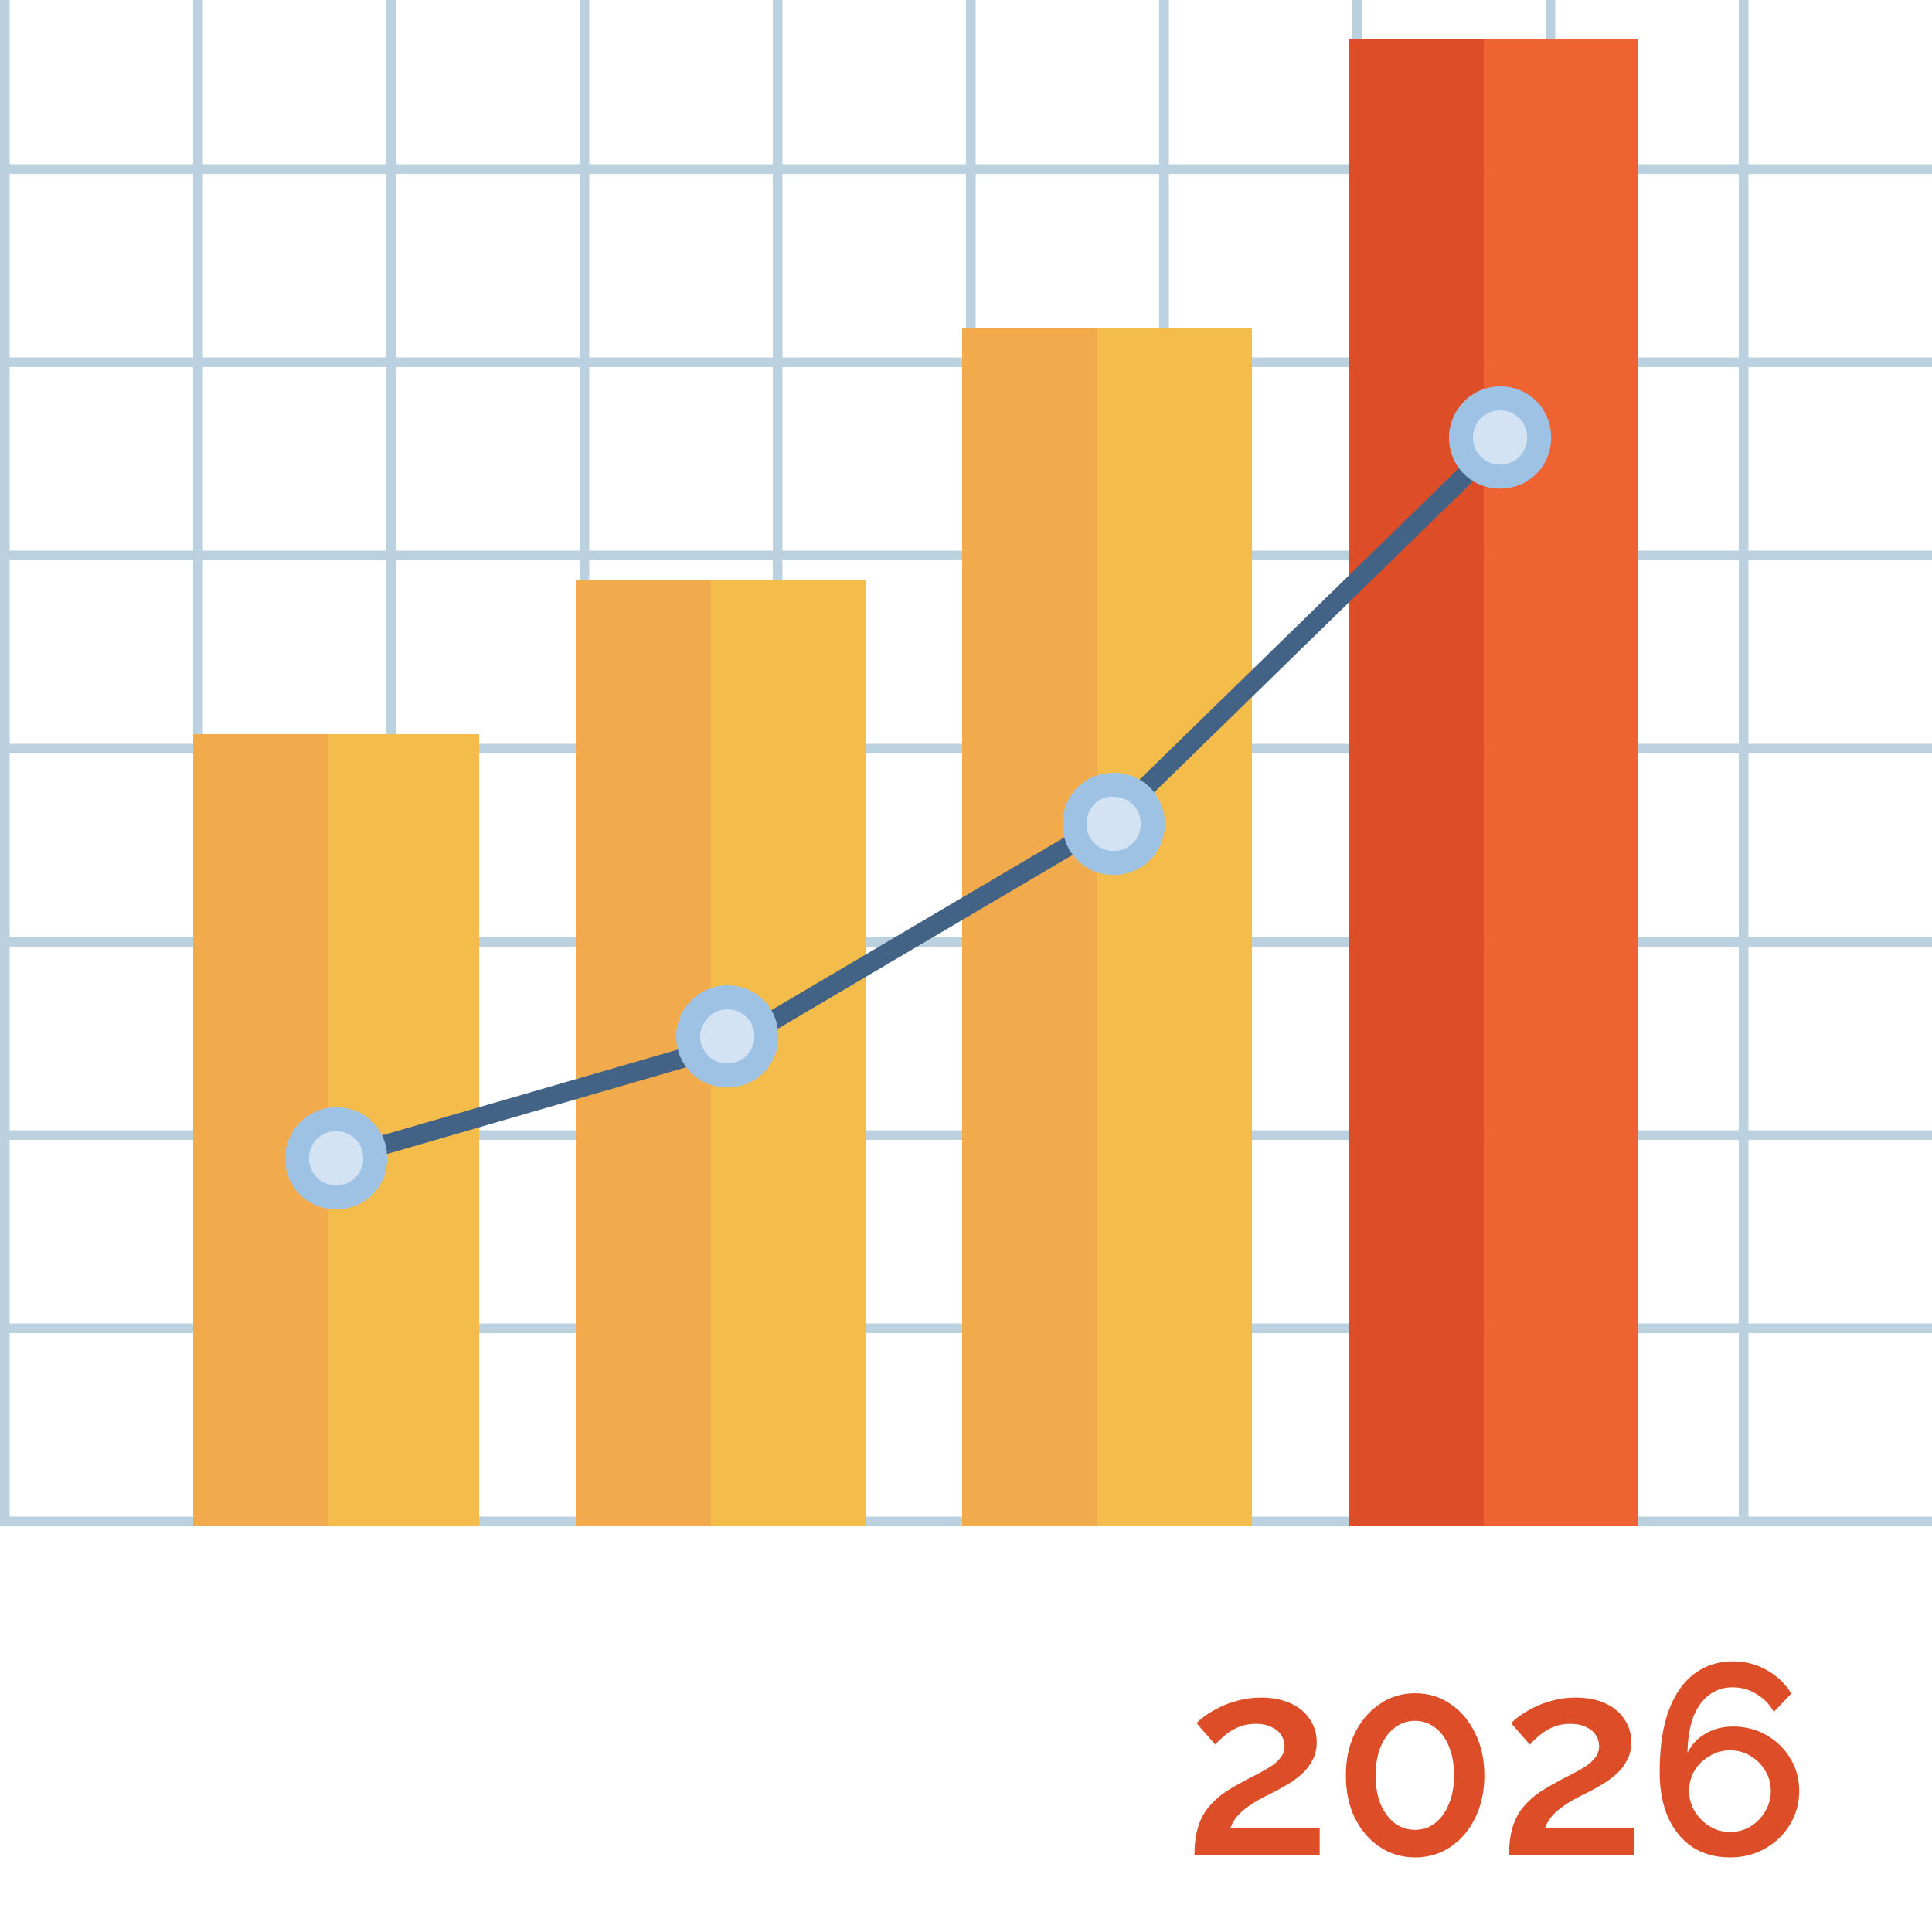<svg width="100" height="100" viewBox="0 0 100 100" fill="none" xmlns="http://www.w3.org/2000/svg">
<g clip-path="url(#clip0_1762_5721)">
<line y1="78.75" x2="100" y2="78.75" stroke="#BCD1DF" stroke-width="0.5"/>
<line y1="68.75" x2="100" y2="68.75" stroke="#BCD1DF" stroke-width="0.5"/>
<line y1="58.75" x2="100" y2="58.75" stroke="#BCD1DF" stroke-width="0.5"/>
<line y1="48.75" x2="100" y2="48.75" stroke="#BCD1DF" stroke-width="0.5"/>
<line y1="38.75" x2="100" y2="38.75" stroke="#BCD1DF" stroke-width="0.5"/>
<line y1="28.75" x2="100" y2="28.75" stroke="#BCD1DF" stroke-width="0.5"/>
<line y1="18.75" x2="100" y2="18.75" stroke="#BCD1DF" stroke-width="0.5"/>
<line y1="8.75" x2="100" y2="8.75" stroke="#BCD1DF" stroke-width="0.5"/>
<line x1="0.25" y1="1.09278e-08" x2="0.25" y2="79" stroke="#BCD1DF" stroke-width="0.5"/>
<line x1="10.25" y1="1.09278e-08" x2="10.25" y2="79" stroke="#BCD1DF" stroke-width="0.5"/>
<line x1="20.25" y1="1.09278e-08" x2="20.25" y2="79" stroke="#BCD1DF" stroke-width="0.5"/>
<line x1="30.25" y1="1.09278e-08" x2="30.25" y2="79" stroke="#BCD1DF" stroke-width="0.5"/>
<line x1="40.25" y1="1.09278e-08" x2="40.25" y2="79" stroke="#BCD1DF" stroke-width="0.5"/>
<line x1="50.25" y1="1.09278e-08" x2="50.25" y2="79" stroke="#BCD1DF" stroke-width="0.5"/>
<line x1="60.25" y1="1.09278e-08" x2="60.25" y2="79" stroke="#BCD1DF" stroke-width="0.5"/>
<line x1="70.25" y1="1.09278e-08" x2="70.25" y2="79" stroke="#BCD1DF" stroke-width="0.5"/>
<line x1="80.25" y1="1.09278e-08" x2="80.25" y2="79" stroke="#BCD1DF" stroke-width="0.5"/>
<line x1="90.25" y1="1.09278e-08" x2="90.25" y2="79" stroke="#BCD1DF" stroke-width="0.5"/>
<path d="M76.801 79L84.801 79L84.801 2L76.801 2L76.801 79Z" fill="#EF6333"/>
<path d="M69.801 79L76.801 79L76.801 2L69.801 2L69.801 79Z" fill="#DD4E28"/>
<path d="M56.801 79L64.801 79L64.801 17L56.801 17L56.801 79Z" fill="#F4BC4A"/>
<path d="M49.801 79L56.801 79L56.801 17L49.801 17L49.801 79Z" fill="#F2AB4C"/>
<path d="M36.801 78.993L44.801 78.993L44.801 30L36.801 30L36.801 78.993Z" fill="#F4BC4A"/>
<path d="M29.801 78.993L36.801 78.993L36.801 30L29.801 30L29.801 78.993Z" fill="#F2AB4C"/>
<path d="M16.801 78.98L24.801 78.98L24.801 38L16.801 38L16.801 78.98Z" fill="#F4BC4A"/>
<path d="M10 78.98L17 78.98L17 38L10 38L10 78.98Z" fill="#F2AB4C"/>
<path d="M17.481 59.952L38 54L57.5 42.5L78 22.5" stroke="#436386" stroke-miterlimit="10"/>
<path d="M75 22.644C75 24.131 76.157 25.288 77.644 25.288C79.131 25.288 80.288 24.131 80.288 22.644C80.288 21.157 79.131 20 77.644 20C76.157 20 75 21.239 75 22.644Z" fill="#9DC2E4"/>
<path d="M76.239 22.644C76.239 23.47 76.9 24.049 77.644 24.049C78.47 24.049 79.048 23.387 79.048 22.644C79.048 21.818 78.387 21.239 77.644 21.239C76.818 21.239 76.239 21.9 76.239 22.644Z" fill="#D3E3F3"/>
<path d="M55 42.644C55 44.131 56.157 45.288 57.644 45.288C59.131 45.288 60.288 44.131 60.288 42.644C60.288 41.157 59.131 40 57.644 40C56.157 40 55 41.157 55 42.644Z" fill="#9DC2E4"/>
<path d="M56.239 42.644C56.239 43.47 56.9 44.048 57.644 44.048C58.47 44.048 59.048 43.388 59.048 42.644C59.048 41.818 58.387 41.239 57.644 41.239C56.9 41.157 56.239 41.818 56.239 42.644Z" fill="#D3E3F3"/>
<path d="M35 53.644C35 55.131 36.157 56.288 37.644 56.288C39.131 56.288 40.288 55.131 40.288 53.644C40.288 52.157 39.131 51 37.644 51C36.239 51 35 52.157 35 53.644Z" fill="#9DC2E4"/>
<path d="M36.239 53.644C36.239 54.47 36.9 55.048 37.644 55.048C38.47 55.048 39.049 54.387 39.049 53.644C39.049 52.818 38.388 52.239 37.644 52.239C36.9 52.239 36.239 52.9 36.239 53.644Z" fill="#D3E3F3"/>
<path d="M14.755 59.952C14.755 61.439 15.912 62.596 17.399 62.596C18.886 62.596 20.043 61.439 20.043 59.952C20.043 58.465 18.886 57.308 17.399 57.308C15.994 57.308 14.755 58.465 14.755 59.952Z" fill="#9DC2E4"/>
<path d="M15.994 59.952C15.994 60.778 16.655 61.356 17.399 61.356C18.225 61.356 18.803 60.695 18.803 59.952C18.803 59.126 18.142 58.547 17.399 58.547C16.655 58.547 15.994 59.126 15.994 59.952Z" fill="#D3E3F3"/>
<path d="M61.825 96C61.825 95.608 61.857 95.249 61.923 94.922C61.988 94.586 62.1 94.269 62.259 93.97C62.427 93.671 62.655 93.391 62.945 93.13C63.243 92.859 63.621 92.603 64.079 92.36C64.405 92.173 64.713 92.01 65.003 91.87C65.292 91.721 65.549 91.576 65.773 91.436C65.997 91.287 66.169 91.128 66.291 90.96C66.421 90.792 66.487 90.601 66.487 90.386C66.487 90.181 66.431 89.989 66.319 89.812C66.207 89.635 66.039 89.495 65.815 89.392C65.591 89.28 65.32 89.224 65.003 89.224C64.751 89.224 64.517 89.257 64.303 89.322C64.097 89.387 63.906 89.476 63.729 89.588C63.561 89.691 63.407 89.807 63.267 89.938C63.127 90.059 63.005 90.181 62.903 90.302L61.937 89.196C62.03 89.084 62.175 88.958 62.371 88.818C62.576 88.669 62.819 88.524 63.099 88.384C63.388 88.235 63.715 88.113 64.079 88.02C64.443 87.917 64.839 87.866 65.269 87.866C65.875 87.866 66.393 87.969 66.823 88.174C67.252 88.37 67.579 88.645 67.803 89C68.036 89.345 68.153 89.737 68.153 90.176C68.153 90.521 68.083 90.825 67.943 91.086C67.812 91.347 67.639 91.581 67.425 91.786C67.21 91.982 66.981 92.155 66.739 92.304C66.505 92.444 66.286 92.57 66.081 92.682C65.717 92.859 65.399 93.023 65.129 93.172C64.867 93.321 64.643 93.471 64.457 93.62C64.27 93.76 64.116 93.909 63.995 94.068C63.873 94.217 63.771 94.399 63.687 94.614H68.307V96H61.825ZM76.83 91.898C76.83 92.719 76.672 93.452 76.354 94.096C76.046 94.731 75.622 95.23 75.08 95.594C74.548 95.958 73.937 96.14 73.246 96.14C72.565 96.14 71.954 95.958 71.412 95.594C70.871 95.23 70.442 94.731 70.124 94.096C69.816 93.452 69.662 92.719 69.662 91.898C69.662 91.077 69.816 90.349 70.124 89.714C70.442 89.07 70.871 88.566 71.412 88.202C71.954 87.829 72.565 87.642 73.246 87.642C73.937 87.642 74.548 87.829 75.08 88.202C75.622 88.566 76.046 89.07 76.354 89.714C76.672 90.349 76.83 91.077 76.83 91.898ZM75.262 91.898C75.262 91.338 75.178 90.848 75.01 90.428C74.842 89.999 74.604 89.667 74.296 89.434C73.988 89.191 73.638 89.07 73.246 89.07C72.845 89.07 72.49 89.191 72.182 89.434C71.874 89.667 71.632 89.999 71.454 90.428C71.286 90.848 71.202 91.338 71.202 91.898C71.202 92.458 71.286 92.948 71.454 93.368C71.632 93.788 71.874 94.119 72.182 94.362C72.49 94.595 72.845 94.712 73.246 94.712C73.638 94.712 73.984 94.595 74.282 94.362C74.59 94.119 74.828 93.788 74.996 93.368C75.174 92.948 75.262 92.458 75.262 91.898ZM78.108 96C78.108 95.608 78.141 95.249 78.206 94.922C78.271 94.586 78.383 94.269 78.542 93.97C78.71 93.671 78.939 93.391 79.228 93.13C79.526 92.859 79.904 92.603 80.362 92.36C80.689 92.173 80.996 92.01 81.286 91.87C81.575 91.721 81.832 91.576 82.056 91.436C82.28 91.287 82.453 91.128 82.574 90.96C82.704 90.792 82.77 90.601 82.77 90.386C82.77 90.181 82.714 89.989 82.602 89.812C82.49 89.635 82.322 89.495 82.098 89.392C81.874 89.28 81.603 89.224 81.286 89.224C81.034 89.224 80.8 89.257 80.586 89.322C80.38 89.387 80.189 89.476 80.012 89.588C79.844 89.691 79.69 89.807 79.55 89.938C79.41 90.059 79.288 90.181 79.186 90.302L78.22 89.196C78.313 89.084 78.458 88.958 78.654 88.818C78.859 88.669 79.102 88.524 79.382 88.384C79.671 88.235 79.998 88.113 80.362 88.02C80.726 87.917 81.123 87.866 81.552 87.866C82.159 87.866 82.677 87.969 83.106 88.174C83.535 88.37 83.862 88.645 84.086 89C84.319 89.345 84.436 89.737 84.436 90.176C84.436 90.521 84.366 90.825 84.226 91.086C84.095 91.347 83.922 91.581 83.708 91.786C83.493 91.982 83.264 92.155 83.022 92.304C82.788 92.444 82.569 92.57 82.364 92.682C82 92.859 81.683 93.023 81.412 93.172C81.15 93.321 80.927 93.471 80.74 93.62C80.553 93.76 80.399 93.909 80.278 94.068C80.156 94.217 80.054 94.399 79.97 94.614H84.59V96H78.108ZM93.127 92.696C93.127 93.331 92.969 93.909 92.651 94.432C92.343 94.955 91.914 95.37 91.363 95.678C90.822 95.986 90.215 96.14 89.543 96.14C88.815 96.14 88.176 95.967 87.625 95.622C87.084 95.267 86.659 94.759 86.351 94.096C86.053 93.433 85.903 92.645 85.903 91.73C85.903 90.461 86.057 89.401 86.365 88.552C86.683 87.703 87.126 87.063 87.695 86.634C88.265 86.205 88.932 85.99 89.697 85.99C90.332 85.99 90.911 86.139 91.433 86.438C91.965 86.727 92.395 87.133 92.721 87.656L91.811 88.608C91.597 88.216 91.298 87.908 90.915 87.684C90.542 87.451 90.127 87.334 89.669 87.334C89.212 87.334 88.806 87.469 88.451 87.74C88.106 88.001 87.835 88.384 87.639 88.888C87.453 89.392 87.355 90.003 87.345 90.722C87.485 90.442 87.667 90.204 87.891 90.008C88.125 89.803 88.395 89.644 88.703 89.532C89.011 89.42 89.338 89.364 89.683 89.364C90.337 89.364 90.92 89.513 91.433 89.812C91.956 90.111 92.367 90.512 92.665 91.016C92.973 91.511 93.127 92.071 93.127 92.696ZM89.543 94.824C89.926 94.824 90.276 94.731 90.593 94.544C90.92 94.348 91.177 94.087 91.363 93.76C91.559 93.433 91.657 93.079 91.657 92.696C91.657 92.313 91.559 91.963 91.363 91.646C91.177 91.329 90.925 91.077 90.607 90.89C90.29 90.694 89.935 90.596 89.543 90.596C89.17 90.596 88.82 90.694 88.493 90.89C88.167 91.077 87.905 91.329 87.709 91.646C87.523 91.963 87.429 92.313 87.429 92.696C87.429 93.079 87.527 93.433 87.723 93.76C87.919 94.077 88.176 94.334 88.493 94.53C88.82 94.726 89.17 94.824 89.543 94.824Z" fill="#DD4E28"/>
</g>
<defs>
<clipPath id="clip0_1762_5721">
<rect width="100" height="100" fill="white"/>
</clipPath>
</defs>
</svg>
